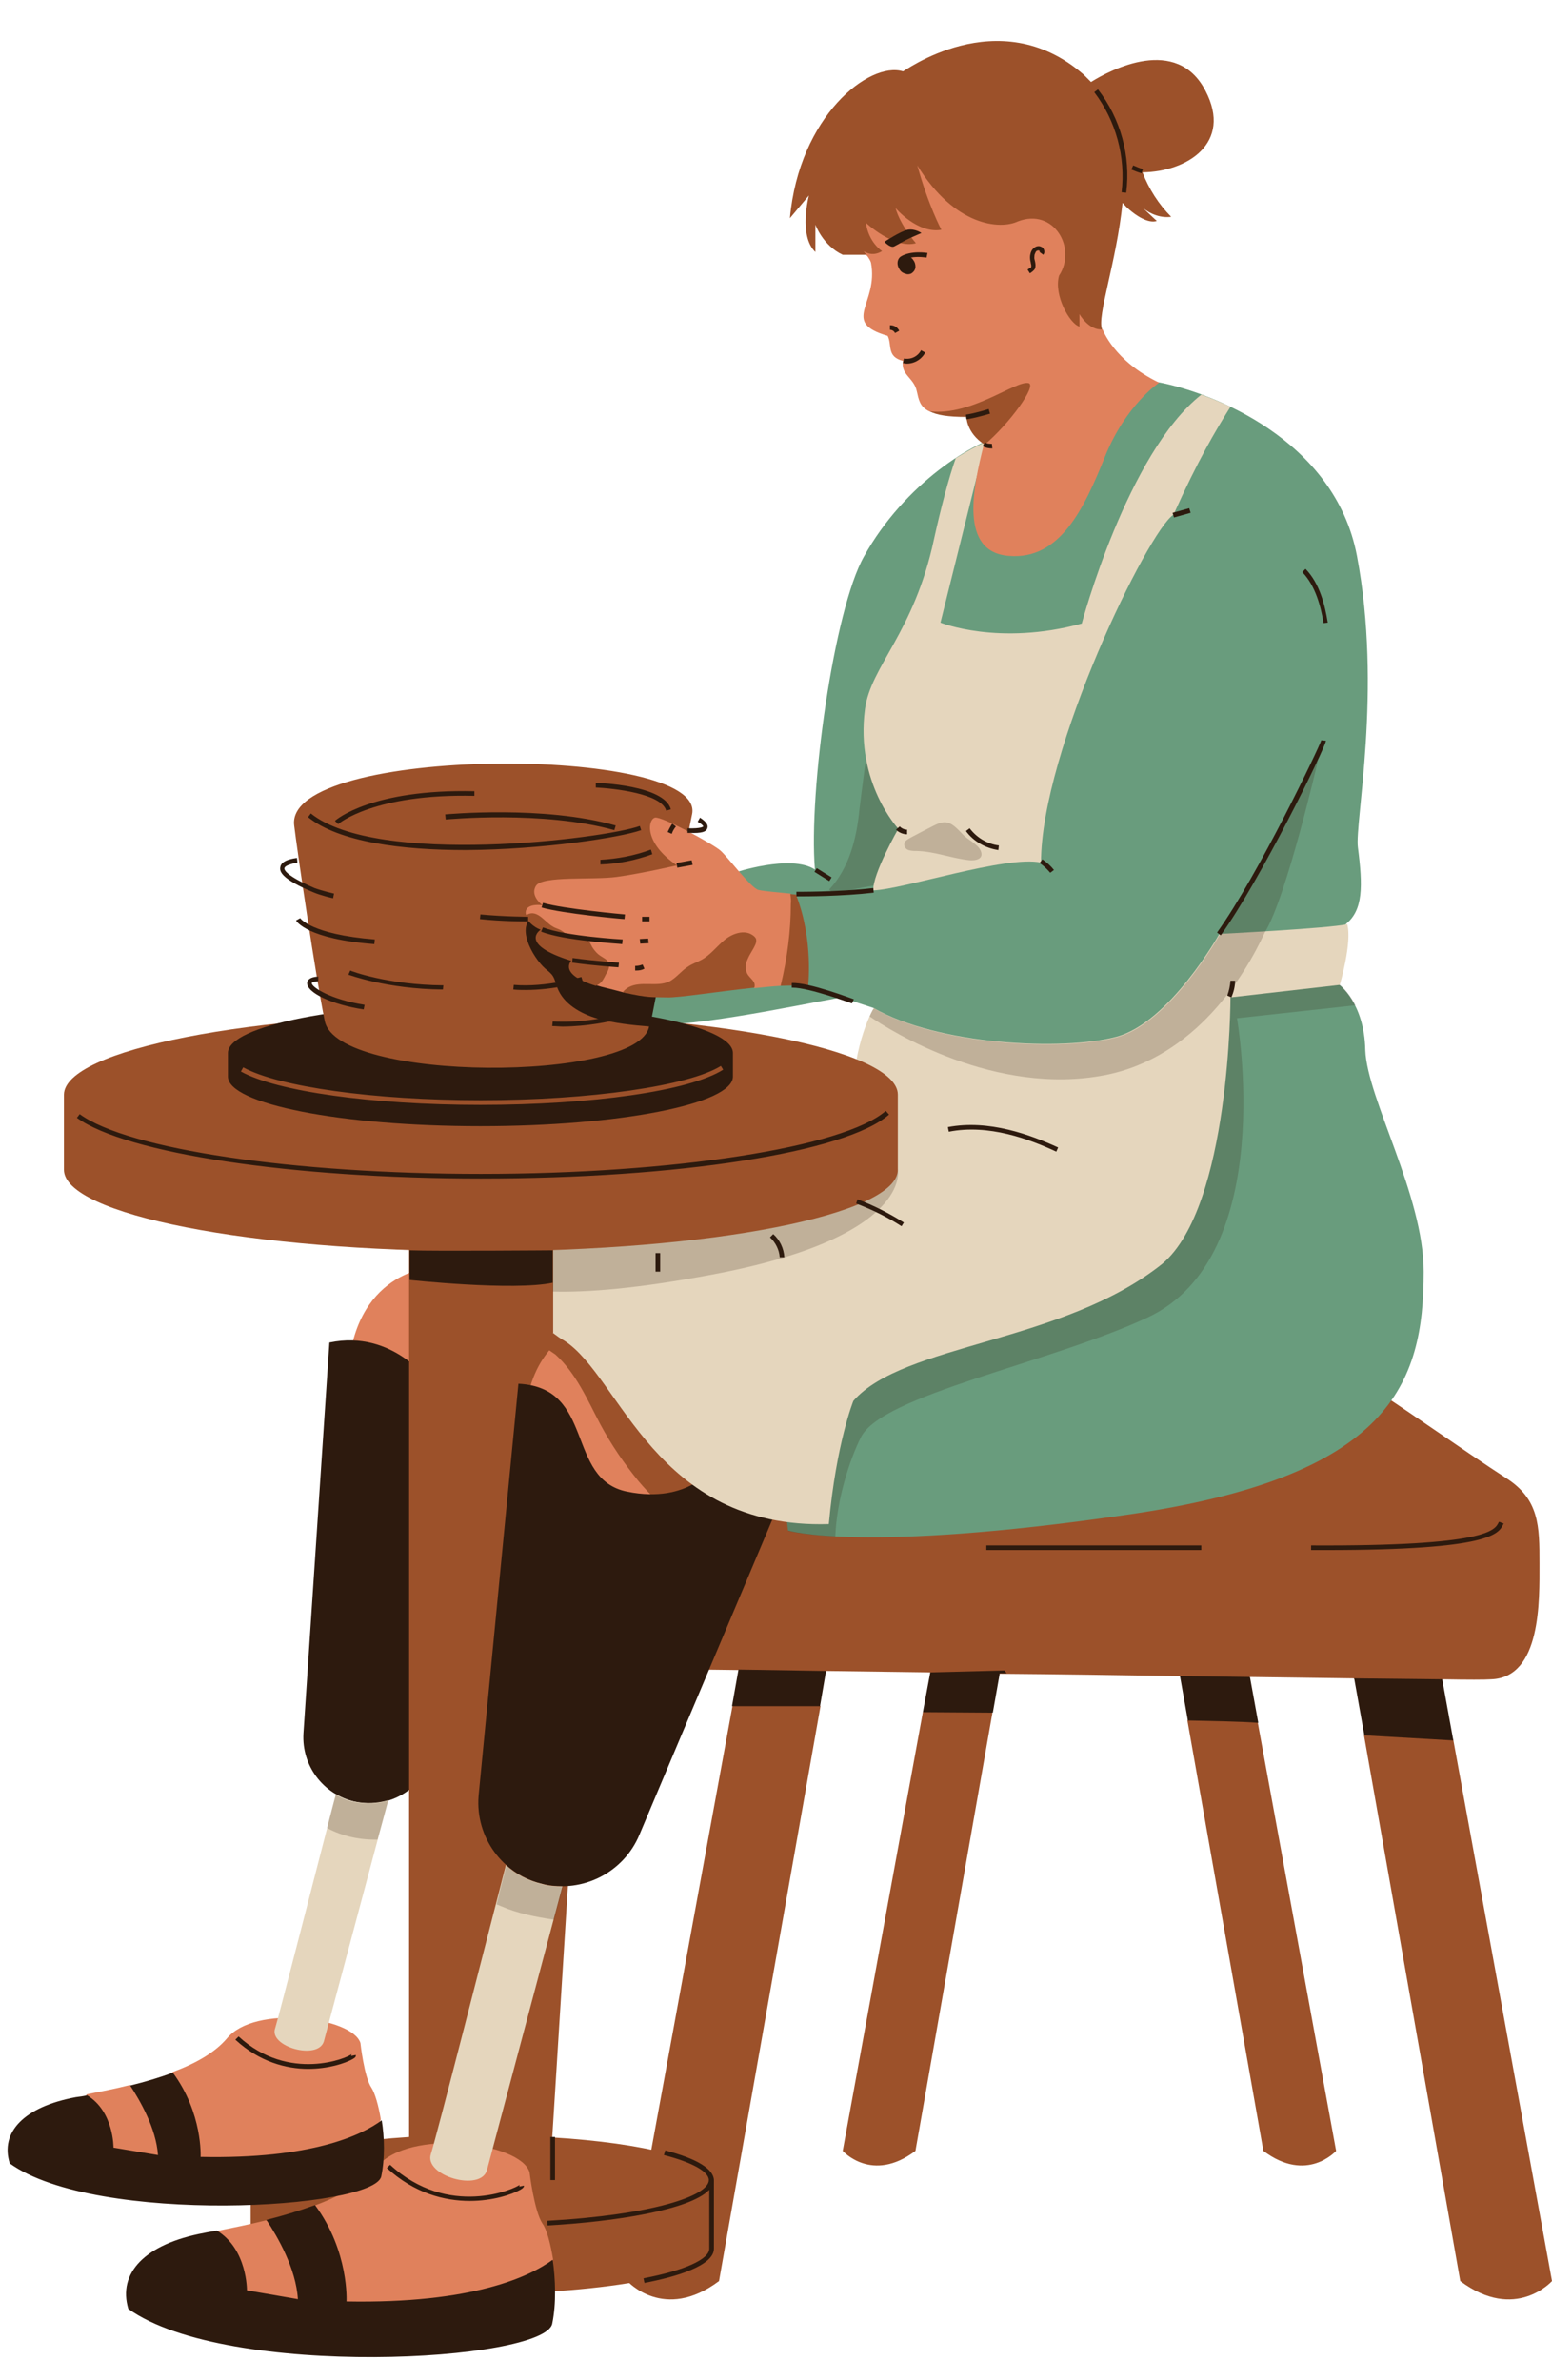 <?xml version="1.0" encoding="UTF-8"?><svg xmlns="http://www.w3.org/2000/svg" xmlns:xlink="http://www.w3.org/1999/xlink" height="513.7" preserveAspectRatio="xMidYMid meet" version="1.0" viewBox="-1.6 -8.8 335.0 513.7" width="335.0" zoomAndPan="magnify"><g id="change1_1"><path d="M14,459.1c0,0,1.3-10.2,3.1-15.8c3-0.6,6.2-1.2,9.3-2c2.5,1.2,4.8,3.3,6.8,5.7c0.2-2.5,0.9-5.4,2.4-8.5 c4.9-1.8,9.2-4.2,11.8-7.3c6-7.3,27-4.6,28.8,1c0,0,0.8,7.4,2.4,9.7c0.7,1.1,1.5,3.7,2,6.8c-3,8.9-19.4,12-43.3,11.6 c0,0-0.2-0.2-0.5-0.6L14,459.1z M92.4,264.9c-1.2-0.4-17.9,1-18.9,23.4s51.4,7.1,50.9-4S92.4,264.9,92.4,264.9z" fill="#E0815C"/></g><g id="change2_1"><path d="M95.4,353.9c-0.1,0.3-1.9,8.1-3.5,15.5c-1.7,7.7-9.3,12.5-17,10.7l0,0c-6.8-1.6-11.4-7.8-11-14.7l5.6-84.4 c13.8-2.9,21.8,8.7,21.8,8.7S95.6,353.3,95.4,353.9z" fill="#2D1A0E"/></g><g id="change3_1"><path d="M151.9,461.8v14.8c0,5.4-22.3,9.7-49.7,9.7s-49.7-4.4-49.7-9.7v-14.8c0-4.3,14.4-8,34.2-9.3V257.2l43.2-1.7 l-12.3,197.1C137.6,453.8,151.9,457.5,151.9,461.8z" fill="#9C512A"/></g><g id="change1_2"><path d="M161.9,315.9c-1.9,17-51.2-5.5-50.1-19.5c1.1-13.9,10.2-17.8,10.2-17.8S163.9,298.9,161.9,315.9z M67.7,491.5c0.4,0.5,0.6,0.7,0.6,0.7c27.4,0.5,46-3,49.5-13.2c-0.6-3.6-1.4-6.6-2.3-7.8c-1.8-2.7-2.8-11.1-2.8-11.1 c-2-6.5-26-9.5-32.9-1.2c-3,3.6-7.8,6.3-13.5,8.4c-1.7,3.6-2.5,6.8-2.7,9.7c-2.2-2.8-4.9-5.2-7.8-6.5c-3.6,0.9-7.2,1.6-10.6,2.3 c-2.1,6.3-3.6,18-3.6,18L67.7,491.5z" fill="#E0815C"/></g><g id="change3_2"><path d="M333.4,483.6c0,0-7.9,8.9-19.8,0l-20.8-117.9l4.2-6.2l-6.4-6c-6.8-0.1-14.4-0.2-22.5-0.3l-2.2,6.3l4,3.6 l16.9,92.4c0,0-6.3,7.1-15.7,0l-16.4-92.9l4.2-4.6l-5.9-5c-12.7-0.2-26.1-0.4-38.9-0.5l-4.7,4l3.2,4.5L196,455.5 c-9.4,7.1-15.7,0-15.7,0l17.3-94.7l4.4-2.8l-2.8-5.8c-8-0.1-15.5-0.2-22.4-0.3l-4.7,3.7l3.4,3.9l-21.9,124.1 c-11.9,8.9-19.8,0-19.8,0l22.7-124.1l10.2-3.9l-8.7-3.9c-9.5-0.1-15.3-0.2-15.3-0.2s1.4-14.9,13.6-30.5c-1.1,0.1-2.1,0-3.2-0.1 c-2.5-0.3-5.1-0.9-7.4-2c-3.8-1.8-6.8-4.8-9.5-8c-3.1-3.8-5.9-7.9-8.2-12.2c-2.8-5.3-5.2-11-9.7-15.1c-0.4-0.3-4.2-2.8-4.4-3.1 c2.4-2.8,1.3-9.5,1.3-9.5s46.2,26.8,46.9,43.5c7.1-7.1,16.8-14,30.1-19.1c46-17.9,103.4-3.8,103.4-3.8c0.7,0,19.7,13.4,27.8,18.6 c7.3,4.6,7.3,10.5,7.3,18.5s0.4,24.6-10.4,25c-1.3,0.1-5.1,0.1-10.6,0l-0.8,7l3.2,6.1L333.4,483.6z" fill="#9C512A"/></g><g id="change2_2"><path d="M110.3,289.9c16.7,0.8,10.1,20.6,23.5,23.3c13.4,2.7,18.6-5.4,18.6-5.4l13.6,9.3l-29.6,70.2 c-3.4,8.1-12.2,12.6-20.8,10.6l0,0c-8.7-2-14.6-10.1-13.9-19L110.3,289.9z" fill="#2D1A0E"/></g><g id="change4_1"><path d="M305.7,265.7c0,24.2-7.1,44.3-64.2,52.5c-57.1,8.3-73,3.4-73,3.4l-5.7-46.3c0,0,23.4-10.6,35.1-19 S187,208.8,187,208.8l-7-2.3c-10.2,1.8-34.9,7.2-44.4,5.7l-4.6-3c-3-1.5-4.2-5.1-4.3-8.5c-0.1-1.7,0.1-3.6,1.4-4.6 c1.3-1,3.1-0.9,4.6-0.6c3.9,0.7,7.7,2,11.6,2.6c3.9,0.6,8.1,0.6,11.6-1.2c1-0.5,1.9-1.1,2.9-1.6c1.2-0.6,2.5-0.9,3.8-1.1 c-2.9-4-5.4-9-5.7-14.6c0,0,12.2-4.1,17.4-0.7c-1.4-16.9,4.1-56.1,10.6-67.6c8.8-15.8,23.8-25,31.1-26.5c9-1.8,32.4-11.1,32.4-11.1 c11.2,2.1,38.1,12.2,42.9,37.5c5.5,29-0.5,57.6,0.2,62.9c1.1,8.5,1.1,13.5-2.5,16.5c0,0-6.9,8.8-1.6,13.1c0,0,5.5,3.9,5.7,14.2 C293.5,228.4,305.7,249.2,305.7,265.7z" fill="#699C7D"/></g><g id="change2_3"><path d="M186.9,144.5c1-4.4,9.5,3.2,12.1,5.9c3,3.2,3.9,7.9,3.3,12.2 c-0.6,4.3-2.6,8.3-4.8,12.1c-1.2,2.2-2.6,4.4-4.7,5.7c-1.8,1.2-4,1.6-6.1,2c-2.3,0.4-4.6,0.9-7,1.3c-0.8,0.2-1.9,0.2-2.3-0.5 c4.3-4.6,5.9-11,6.5-17.2C184.3,162.7,186.1,148.4,186.9,144.5z M168.5,321.7c0,0,2.8,0.8,10.2,1.2c0.3-8,3.1-16.6,5.5-21.4 c4.5-9.2,40.7-16,61.9-25.9c28.4-13.2,19.3-64.6,19.3-64.6l25.6-2.8c-1.6-3.1-3.5-4.5-3.5-4.5c-2.6-2.1-2.3-5.4-1.2-8.1 c-3.2-0.7-12.3-5-14.8-1.6c-38.4,52.5-47.9,20.4-70.8,48.5c1.1,6,0.6,11.2-2.8,13.7c-3.9,2.8-9,5.8-14.2,8.7 c-7.1,10-13.5,19.6-18.8,27.8L168.5,321.7z" fill="#2D1A0E" opacity=".2"/></g><g id="change5_1"><path d="M223.1,177.4c-7.6-1.6-29.7,5.8-36.2,6c-0.2-3.5,5.4-13.3,5.4-13.3s-9.3-9.9-7.2-25.8 c1.2-9.3,10.6-16.5,14.9-36.7c1.4-6.4,3.2-13.3,4.7-17.5c2.3-1.4,4.4-2.6,6.4-3.5l-9.7,39c0,0,12.6,5.1,30.5,0.2 c0,0,9.8-36.8,25.8-49.4c2,0.7,4.1,1.6,6.3,2.6c-3.3,5.3-7,11.5-12.3,23.3C246.3,105.7,223.1,153.2,223.1,177.4z M117.7,278.9 c0.8,0.6,1.6,1.2,2.5,1.7c12.2,7.8,19.5,40.7,57.1,39.6c1.6-17.5,5.3-26.6,5.3-26.6c10.8-12.4,45.2-12.4,66.7-29.6 c14.7-12.4,14.7-57.5,14.7-57.5l23.6-2.7c0,0,2.7-9.2,1.6-13.1c-3.8,0.9-27.6,2.1-27.6,2.1s-10.7,19.1-22.2,22.2 c-11.5,3.1-38.5,1.8-52.4-6.2c0,0-4.4,7.3-4.6,20c-0.3,12.7-83.7,27-83.7,27s0.3,0.5,0.8,1.3h18.3v21.8H117.7z M103.5,459.7 l16.3-61.3c-1.4,0-2.9-0.1-4.3-0.5c-3-0.7-5.7-2.1-7.9-4.1c-3.5,13.6-15.1,59.1-16.2,62.4C89.9,460.9,102.1,464.4,103.5,459.7z M68.3,431.9l13.9-52.1c-2.3,0.7-4.8,0.8-7.3,0.3c-1.5-0.3-2.8-0.9-4-1.6C67,393.6,58.6,426.4,57.8,429C56.3,433,67,436,68.3,431.9z" fill="#E5D6BD"/></g><g id="change2_4"><path d="M117.7,270v-12.9h-8.5c0.3-0.3,0.5-0.6,0.8-0.9 c1.4-1.5,3-2.6,4.8-3.5c3.2-0.7,6.8-1.4,10.5-2.2c1.3,0,2.7,0,4,0.1c6.9,0.6,13.8,2.4,20.7,1.9c3.1-0.2,6.1-1,9.1-1.6 c3.1-0.6,6.3-1.2,9.4-2c2.3-0.6,4.5-1.3,6.9-1.6c2.8-0.3,5.7,0,8.5,0.4l8.3-4c0,0,3.2,14.5-39.9,22.6 C135.9,269.4,125,270.2,117.7,270z" fill="#2D1A0E" opacity=".2"/></g><g id="change3_3"><path d="M102.2,209.9c49.7,0,90,7.9,90,17.6v16.2c0,9.7-40.3,17.6-90,17.6s-90-7.9-90-17.6v-16.2 C12.3,217.8,52.5,209.9,102.2,209.9z" fill="#9C512A"/></g><g id="change2_5"><path d="M102.1,207.8c-30.1,0-54.5,4.8-54.5,10.7v5.1c0,5.9,24.4,10.7,54.5,10.7s54.5-4.8,54.5-10.7v-5.1 C156.6,212.6,132.2,207.8,102.1,207.8z M102.1,229.7c-23.3,0-44-2.9-51.7-7.2l0.5-0.9c7.6,4.2,28.2,7.1,51.3,7.1 c23.6,0,44.9-3.1,51.8-7.4l0.5,0.8C147.3,226.7,126.2,229.7,102.1,229.7z" fill="#2D1A0E"/></g><g id="change2_6"><path d="M107.7,393.9c2.2,1.9,4.9,3.4,7.9,4.1c1.4,0.3,2.9,0.5,4.3,0.5 l-1.9,7.1c-3.9-0.6-7.7-1.3-11.4-2.9c-0.3-0.1-0.6-0.3-1-0.4C106.4,398.8,107.2,396,107.7,393.9z M69,385.8 c3.3,1.8,7.2,2.6,10.9,2.5l2.3-8.4c-2.3,0.7-4.8,0.8-7.3,0.3c-1.5-0.3-2.8-0.9-4-1.6C70.3,380.6,69.7,383.1,69,385.8z M186.1,210.6 c4.8,3.3,27.1,17.2,50.7,12.7c19.7-3.8,30.4-21.7,34.6-30.8c4.7-7.6,11.5-37.2,11.5-37.2s-12.3,23.6-21.2,37.6 c0,0-10.7,19.1-22.2,22.2c-11.5,3.1-38.5,1.8-52.4-6.2C187,208.8,186.6,209.4,186.1,210.6z M210.1,174.9c0.7,1.7-1,2.1-2.4,2 c-3.9-0.4-7.5-1.9-11.4-2c-0.6,0-1.2,0-1.8-0.2s-1-0.8-0.9-1.4c0.1-0.6,0.7-0.9,1.2-1.2c1.7-0.9,3.4-1.8,5-2.6 c0.8-0.4,1.6-0.8,2.5-0.8c1.6,0,2.8,1.5,4,2.7C207.3,172.5,209.5,173.4,210.1,174.9z" fill="#2D1A0E" opacity=".2"/></g><g id="change3_4"><path d="M147.8,166.9c0,0-3.9,19.3-6.7,33c-0.3,1.6-7.1,2.6-7.4,4.1c-0.8,3.9,5.1,7.5,4.8,8.8 c-2.2,12-67.3,12.1-70-1.2c-1.9-9.2-6-37.1-6.6-42.2C59.7,152,150.7,152,147.8,166.9z M173,33.4c0,0-2.3,8.7,1.4,12.2v-5.9 c0,0,1.6,4.5,5.9,6.5h5c2.8,2.1,6.8,2.2,9.9,3.7c2.1,1.1,3.9,2.6,5.8,3.9c5.9,4.2,12.6,6.9,19.3,9.6c1.6,0.6,3.2,1.3,4.9,1.5 c1.6,0.2,3.3,0.1,4.9-0.2c2-0.3,4.6-1.2,6.2-2.4c-1.2-2.7,3.1-14.5,4.4-27.3c0.5,0.5,0.9,1,1.4,1.4c1.5,1.3,4.1,3.1,6,2.5 c-0.9-0.8-2-1.9-3-2.8c1.7,1.4,4,2.2,6.1,1.9c-2.7-2.7-4.8-6-6.2-9.6c9.6-0.1,19.5-6.3,13.6-17.6c-6.2-12-20.4-4.6-24.7-1.9 c-0.5-0.5-1.1-1.1-1.6-1.6c-18.5-16.1-39.2-0.3-39-0.7c-7.3-2.2-22.4,9.7-24.4,31.7L173,33.4z" fill="#9C512A"/></g><g id="change2_7"><path d="M118.7,204.4c-0.3-0.8-0.5-1.7-0.9-2.4s-1.1-1.2-1.7-1.7c-2.7-2.4-6.9-9.6-1.9-11.7 c5.3-2.2,13.2-1.8,18.7-0.7c3.5,0.7,6.9,2.1,9.9,4.2c-1.9,9.3-3.6,18.2-4.1,20.7l0,0c-3.8-0.3-7.6-0.7-11.3-1.7 C123.7,210,120,207.9,118.7,204.4z" fill="#2D1A0E"/></g><g id="change1_3"><path d="M210.8,87c3.9-7.7,0.5-7,0.5-7c-4,0-10.8,0.7-12.3,0c-2.1-1-2.3-2.6-2.7-4.3c-0.6-3-3.5-3.5-3-6.6 c-3.6-0.9-2.3-3.5-3.3-5.4c-10.3-3-1.9-6.9-3.6-15.8c-0.2-0.8-1.6-2.5-1.6-2.5s1.8,1.4,4,0c0,0-2.9-1.8-3.5-6.1 c0,0,6.1,5.7,10.8,4.4c0,0-3.4-3.9-4.4-7.6c0,0,4.7,5.6,9.9,4.7c0,0-2.8-5.2-5.2-13.9c8.1,13.2,17.9,13.9,21.7,12.1 c7.8-3,12.8,5.8,8.9,11.7c-1.2,4.2,2.3,10.4,4.4,11V59c0,0,2,3.6,5,3.3c0,0,2.4,6.8,12.2,11.5c0,0-7.2,4.8-11.7,16 s-9.7,22.3-20.7,21.4C205.4,110.4,208.4,96.5,210.8,87z M169,184.1c-1.9-0.2-5.7-0.5-6.9-0.8c-1.6-0.4-6.6-7.1-8.2-8.5 c-1.6-1.4-12.6-7.4-14.1-7.1s-2.6,5.3,4.7,10.3c0,0-7.8,1.8-13,2.5s-16-0.3-17.4,1.9s1.4,4.2,1.4,4.2c-2.9-0.3-3.8,0.7-3.6,1.9 c0.2,1.2,18.7,8.4,15.3,15.4c0.4,0.1,0.9,0.3,1.4,0.4c1.7,0.4,3.1,0.8,4.3,1.1c5.8,1.4,22.1-3.7,28.4-0.9c2-0.2,3.9-0.4,5.7-0.5 C169.6,203.8,169.8,184.2,169,184.1z" fill="#E0815C"/></g><g id="change3_5"><path d="M220.4,73.9c1.9,0.4-3.9,8.6-9.7,13.5c0-0.1,0.1-0.2,0.1-0.3c-3.8-2.5-3.8-5.9-3.8-5.9c-4,0-6.4-0.4-7.9-1.2 C208.2,81,217.6,73.3,220.4,73.9z M129.7,198.9c-0.3-0.6-1-0.9-1.6-1.3c-0.8-0.5-1.4-1.2-1.9-2c-0.3-0.6-0.6-1.3-1.2-1.6 c-0.9-0.5-1.9,0-2.9-0.2s-1.6-1.2-2.5-1.7c-0.6-0.4-1.3-0.5-1.9-0.9c-1.8-1-3.5-4.1-5.9-2.3c0.4,1.1,1.7,2.4,3.3,3 c0,0-5,3.1,6.6,6.7c0,0-2.9,2.9,5.3,5.4c0.2-0.1,0.4-0.2,0.6-0.3c0.8-0.5,1.2-1.4,1.6-2.2C129.8,200.6,130.1,199.7,129.7,198.9z M166.9,204c2.7-0.1,4.8-0.1,5.9,0.3c0,0,1.3-10.1-2.6-20c0,0-0.5,0-1.2-0.1c0.1,0.8,0.2,1.5,0.1,2.1 C169.1,192.2,168.3,198.2,166.9,204z M142.4,206.5c2.4,0.1,11.2-1.3,18.8-2.1c0.1-0.2,0.1-0.3,0.1-0.5c0-1-1.1-1.6-1.6-2.5 c-0.5-1-0.4-2.2,0.1-3.2c0.4-1,1.1-1.9,1.6-3c0.2-0.4,0.3-0.9,0.2-1.3c-0.1-0.3-0.4-0.6-0.7-0.8c-1.8-1.3-4.4-0.4-6.1,1 c-1.7,1.4-3.1,3.3-5,4.3c-0.9,0.5-1.9,0.8-2.8,1.4c-1.5,0.9-2.6,2.5-4.2,3.3c-2.7,1.2-6.1-0.2-8.7,1.2c-0.5,0.3-0.9,0.6-1.3,1.1 C138.6,206.7,139.1,206.4,142.4,206.5z" fill="#9C512A"/></g><g id="change2_8"><path d="M263.3,206.1c0.4-1,0.6-2.1,0.7-3.2h1c0,1.2-0.3,2.4-0.8,3.6L263.3,206.1z M80.7,461 c0.8-3.9,0.7-8.4,0.1-12.1c-4.3,3.2-15.1,8.4-39.1,7.9c0,0,0.5-9.4-6-18.2c-2.9,1.1-6,2-9.2,2.8c2.1,3.2,5.6,9.2,6,15l-9.6-1.6 c0,0,0.1-7.8-5.7-11.3c-0.8,0.2-1.6,0.3-2.4,0.4C3.5,446-1.6,451.5,0.5,458.2C19.1,471.6,79.2,468.1,80.7,461z M49.9,430.8l-0.7,0.7 c5.2,4.8,11,6.3,15.7,6.3c4.4,0,8-1.2,9.6-2.1c0.3-0.2,0.8-0.4,0.7-0.9l-1,0.2c0-0.2,0.1-0.3,0.1-0.4 C73.6,435.4,60.8,440.8,49.9,430.8z M187,183.9l-0.1-1c-7.8,0.9-16.6,0.8-16.6,0.8v1c0,0,0.1,0,0.4,0 C172.3,184.7,180,184.7,187,183.9z M177.9,180.6l-3.2-2l-0.5,0.8l3.2,2L177.9,180.6z M222.8,177.5c0.9,0.6,1.6,1.3,2.3,2.1l0.8-0.6 c-0.7-0.9-1.5-1.6-2.5-2.3L222.8,177.5z M213.9,174.7l0.1-1c-2.5-0.3-4.8-1.7-6.3-3.7l-0.8,0.6C208.5,172.8,211.1,174.3,213.9,174.7 z M191.8,170.3c0.6,0.6,1.5,1,2.4,1v-1c-0.6,0-1.2-0.3-1.6-0.7L191.8,170.3z M226.4,239.8l0.4-0.9c-5.9-2.7-14.9-6.1-23.8-4.4l0.2,1 C211.8,233.8,220.6,237.1,226.4,239.8z M82.6,458.5l-0.7,0.7c6,5.5,12.5,7.1,17.9,7.1c5,0,9.1-1.4,10.9-2.4c0.5-0.3,0.8-0.5,0.8-0.9 l-1,0.2c0-0.2,0-0.3,0.1-0.4C109.6,463.7,95.2,470.1,82.6,458.5z M322,319.7l-0.1,0.1c-0.8,1.7-2.4,5.2-40.5,5v1c1.1,0,2.2,0,3.3,0 c35.5,0,37.2-3.5,38.2-5.6l0.1-0.1L322,319.7z M211.3,325.8h46.4v-1h-46.4L211.3,325.8L211.3,325.8z M169.5,204.4 c3.6,0,12.7,3.4,12.8,3.4l0.4-0.9c-0.4-0.1-9.7-3.7-13.4-3.5v1C169.4,204.4,169.4,204.4,169.5,204.4z M183.2,251 c3.4,1.3,6.7,2.9,9.8,4.9l0.5-0.8c-3.2-2-6.5-3.7-10-5L183.2,251z M164.6,258.3c1.2,1.1,2,2.7,2.1,4.3h1c-0.1-1.9-1-3.8-2.4-5 L164.6,258.3z M140.9,265.7v-4h-1v4H140.9z M199.2,352.2l-1.6,8.6l15.1,0.1l1.5-8.5c0.5,0,1,0,1.5,0l-0.5-0.6L199.2,352.2z M156.4,359.5h19l1.3-7.6l-18.9-0.3L156.4,359.5z M290.7,353.5l2.2,12.3l19.2,1.1l-2.4-13.2L290.7,353.5z M253.1,353l1.7,9.6 c4.5,0.1,11.5,0.2,15.2,0.5l-1.8-9.9L253.1,353z M142,455.4l-0.3,1c6.2,1.6,9.7,3.6,9.7,5.4c0,3.4-12,7.5-34.9,8.8l0.1,1 c14.3-0.8,30.7-3.3,34.9-7.7v12.7c0,2.3-5.3,4.7-14.2,6.4l0.2,1c6.8-1.3,15-3.7,15-7.4v-14.8C152.4,459.4,148.9,457.2,142,455.4z M118.2,452.5h-1v9.3h1V452.5z M73.2,488c0,0,0.6-10.8-6.8-20.8c-3.3,1.2-6.9,2.3-10.5,3.2c2.4,3.6,6.4,10.5,6.8,17.1l-11-1.9 c0,0,0.1-8.9-6.5-12.9c-0.9,0.2-1.8,0.3-2.7,0.5c-12.9,2.4-18.7,8.7-16.4,16.4c21.3,15.3,89.8,11.4,91.5,3.2 c0.9-4.4,0.7-9.6,0.1-13.8C112.8,482.6,100.5,488.5,73.2,488z M284.6,151.1l-1-0.1c-0.3,1.2-13.6,29.1-22.5,41.5l0.8,0.6 C270.4,181.3,284.6,152.4,284.6,151.1z M285,125.6c-0.6-3.7-1.7-8.4-4.8-11.6l-0.7,0.7c2.9,3,4,7.5,4.6,11L285,125.6z M255.4,101.9 l-0.3-1l-3.6,1l0.3,1L255.4,101.9z M190.3,231.8l-0.7-0.8c-9.1,7.9-45.9,13.6-87.4,13.6c-40.5,0-76.2-5.3-86.6-12.9l-0.6,0.8 c10.6,7.7,46.5,13.1,87.2,13.1C144.7,245.6,180.9,240,190.3,231.8z M136.8,170.4l-0.3-0.9c-7.7,2.8-56.7,8.8-71-2.7l-0.6,0.8 c6.7,5.4,20.3,7.1,34,7.1C115.5,174.6,132.3,172,136.8,170.4z M112.4,190.1v-1c0,0-4.9,0-10.3-0.5l-0.1,1c4.8,0.5,9.1,0.5,10.2,0.5 C112.3,190.1,112.4,190.1,112.4,190.1z M138.8,209.1l-0.4-0.9c-0.1,0-9.7,4.1-20.7,3.5l-0.1,1c0.8,0,1.6,0.1,2.3,0.1 C130.3,212.7,138.7,209.1,138.8,209.1z M124.2,203.1l-0.3-1c-0.1,0-7.6,2.3-14.6,1.7l-0.1,1c0.9,0.1,1.8,0.1,2.7,0.1 C118.1,204.9,123.9,203.2,124.2,203.1z M138.9,174.6c-3.5,1.3-7.2,2-10.9,2.2v1c3.8-0.1,7.6-0.9,11.2-2.2L138.9,174.6z M212.1,80.5 l-0.3-1c0,0-3.2,1-4.9,1.2l0.1,1C208.8,81.5,212,80.5,212.1,80.5z M210.5,87.5c0.6,0.4,1.5,0.5,1.9,0.5c0.1,0,0.2,0,0.2,0l-0.1-1 c-0.3,0-1.1,0-1.5-0.3L210.5,87.5z M190.5,61.4v1c0.5,0,0.9,0.3,1.1,0.7l0.9-0.5C192.1,61.8,191.4,61.4,190.5,61.4z M197.2,66.8 c0,0.1-1.1,2.2-3.7,1.8l-0.2,1c0.3,0,0.5,0.1,0.8,0.1c2.2,0,3.6-1.5,4-2.4L197.2,66.8z M240.5,32.7l1,0.1c1-7.9-1.2-16-6.1-22.3 l-0.8,0.6C239.3,17.3,241.4,25.1,240.5,32.7z M245.1,27.7c-0.7-0.2-1.4-0.5-2.1-0.8l-0.4,0.9c0.7,0.3,1.5,0.6,2.2,0.8L245.1,27.7z M220.2,49.4l0.5,0.8c0.3-0.2,0.8-0.5,1.1-1c0.2-0.6,0.1-1.1,0-1.6c0-0.1-0.1-0.3-0.1-0.4c-0.1-0.3,0-0.7,0-1 c0.1-0.2,0.2-0.6,0.4-0.8c0.2-0.1,0.4-0.2,0.6-0.1c0.1,0,0.1,0.1,0.1,0.2v0.1l0.8,0.6c0.2-0.3,0.3-0.6,0.2-0.9 c-0.1-0.4-0.3-0.7-0.6-0.8c-0.5-0.3-1.2-0.2-1.7,0.3c-0.4,0.3-0.6,0.8-0.7,1.3c-0.1,0.4-0.1,0.9,0,1.4c0,0.1,0.1,0.3,0.1,0.5 c0.1,0.4,0.2,0.7,0,1C220.7,49,220.5,49.2,220.2,49.4z M191.4,44.4c0.8-0.4,2.3-1.3,3.4-1.8c1.1-0.5,2.5-1.1,2.5-1.1s-1.4-1-3-0.7 c-1.5,0.3-5,2.6-5,2.6S190.6,44.8,191.4,44.4z M198.4,46.8l0.2-1c-0.1,0-3.6-0.6-5.8,0.8l0,0l0,0c-0.8,0.6-0.9,1.8-0.2,2.8 c0.3,0.5,0.8,0.8,1.3,0.9c0.2,0.1,0.4,0.1,0.5,0.1c0.3,0,0.7-0.1,0.9-0.3c0.4-0.3,0.7-0.8,0.7-1.3s-0.1-1-0.5-1.5 c-0.1-0.2-0.3-0.4-0.5-0.5C196.6,46.5,198.3,46.8,198.4,46.8z M147.9,177.9l-0.2-1l-3.3,0.6l0.2,1L147.9,177.9z M133.3,188.6 c-0.1,0-13.3-1.2-17.7-2.5l-0.3,1c4.5,1.3,17.3,2.5,17.9,2.5L133.3,188.6z M132.7,195l0.1-1c-0.1,0-12.3-0.7-17.2-2.6l-0.4,0.9 C120.2,194.3,132.2,194.9,132.7,195z M131.9,200l0.1-1c0,0-4.9-0.3-10-1l-0.1,1C127,199.7,131.9,200,131.9,200z M138.6,189.1H137v1 h1.6V189.1z M136.6,194.9l1.8-0.1l-0.1-1l-1.8,0.1L136.6,194.9z M135.5,200.7c0.1,0,0.2,0,0.3,0c0.6,0,1.2-0.1,1.7-0.4l-0.4-0.9 c-0.5,0.2-1,0.3-1.6,0.3V200.7z M143.4,171.2c0.2-0.6,0.5-1.1,0.9-1.6l-0.8-0.6c-0.4,0.6-0.7,1.2-1,1.8L143.4,171.2z M117.7,261.1 c0,0-25.4,0.2-30.9,0v6.4c0,0,22.4,2.4,30.9,0.6V261.1z M79.3,194c-13.8-1.1-16.1-4.6-16.1-4.6l-0.9,0.5c0.1,0.2,2.4,4,16.9,5.1 L79.3,194z M151.1,169.9c0.3-1-1.2-1.9-1.6-2.2l-0.5,0.9c0.6,0.3,1.2,0.8,1.2,1c0,0-0.3,0.5-3.4,0.4v1c0.2,0,0.4,0,0.5,0 C149.8,171.1,150.9,170.8,151.1,169.9z M76.9,209.1l0.2-1c-7.2-1.1-11.5-3.8-11.4-4.7c0-0.1,0.3-0.3,1.4-0.4v-1 c-1.9,0.1-2.3,0.8-2.4,1.3C64.5,205.5,70.2,208.1,76.9,209.1z M94.1,203.9c-12-0.1-20-3.1-20.1-3.2l-0.4,0.9c0.1,0,8.2,3.1,20.4,3.2 L94.1,203.9z M66,183.8c1.6,0.7,4.2,1.3,4.3,1.3l0.2-1c0,0-2.6-0.6-4.2-1.2c-6.3-2.7-6.6-4-6.5-4.3c0.1-0.6,1.7-1,2.8-1.2l-0.1-1 c-0.6,0.1-3.4,0.4-3.6,2C58.7,179.4,59.3,181,66,183.8z M100.8,163v-1c-22.1-0.5-29.8,6.1-30.1,6.4l0.7,0.7 C71.5,169,79.1,162.5,100.8,163z M94.6,168.1c0.2,0,21-2,36.4,2.3l0.3-1c-15.6-4.4-36.5-2.4-36.8-2.4L94.6,168.1z M142.2,166.2 l1-0.3c-1.4-5.2-15.6-5.7-16.2-5.7v1C130.9,161.4,141.2,162.5,142.2,166.2z" fill="#2D1A0E"/></g></svg>